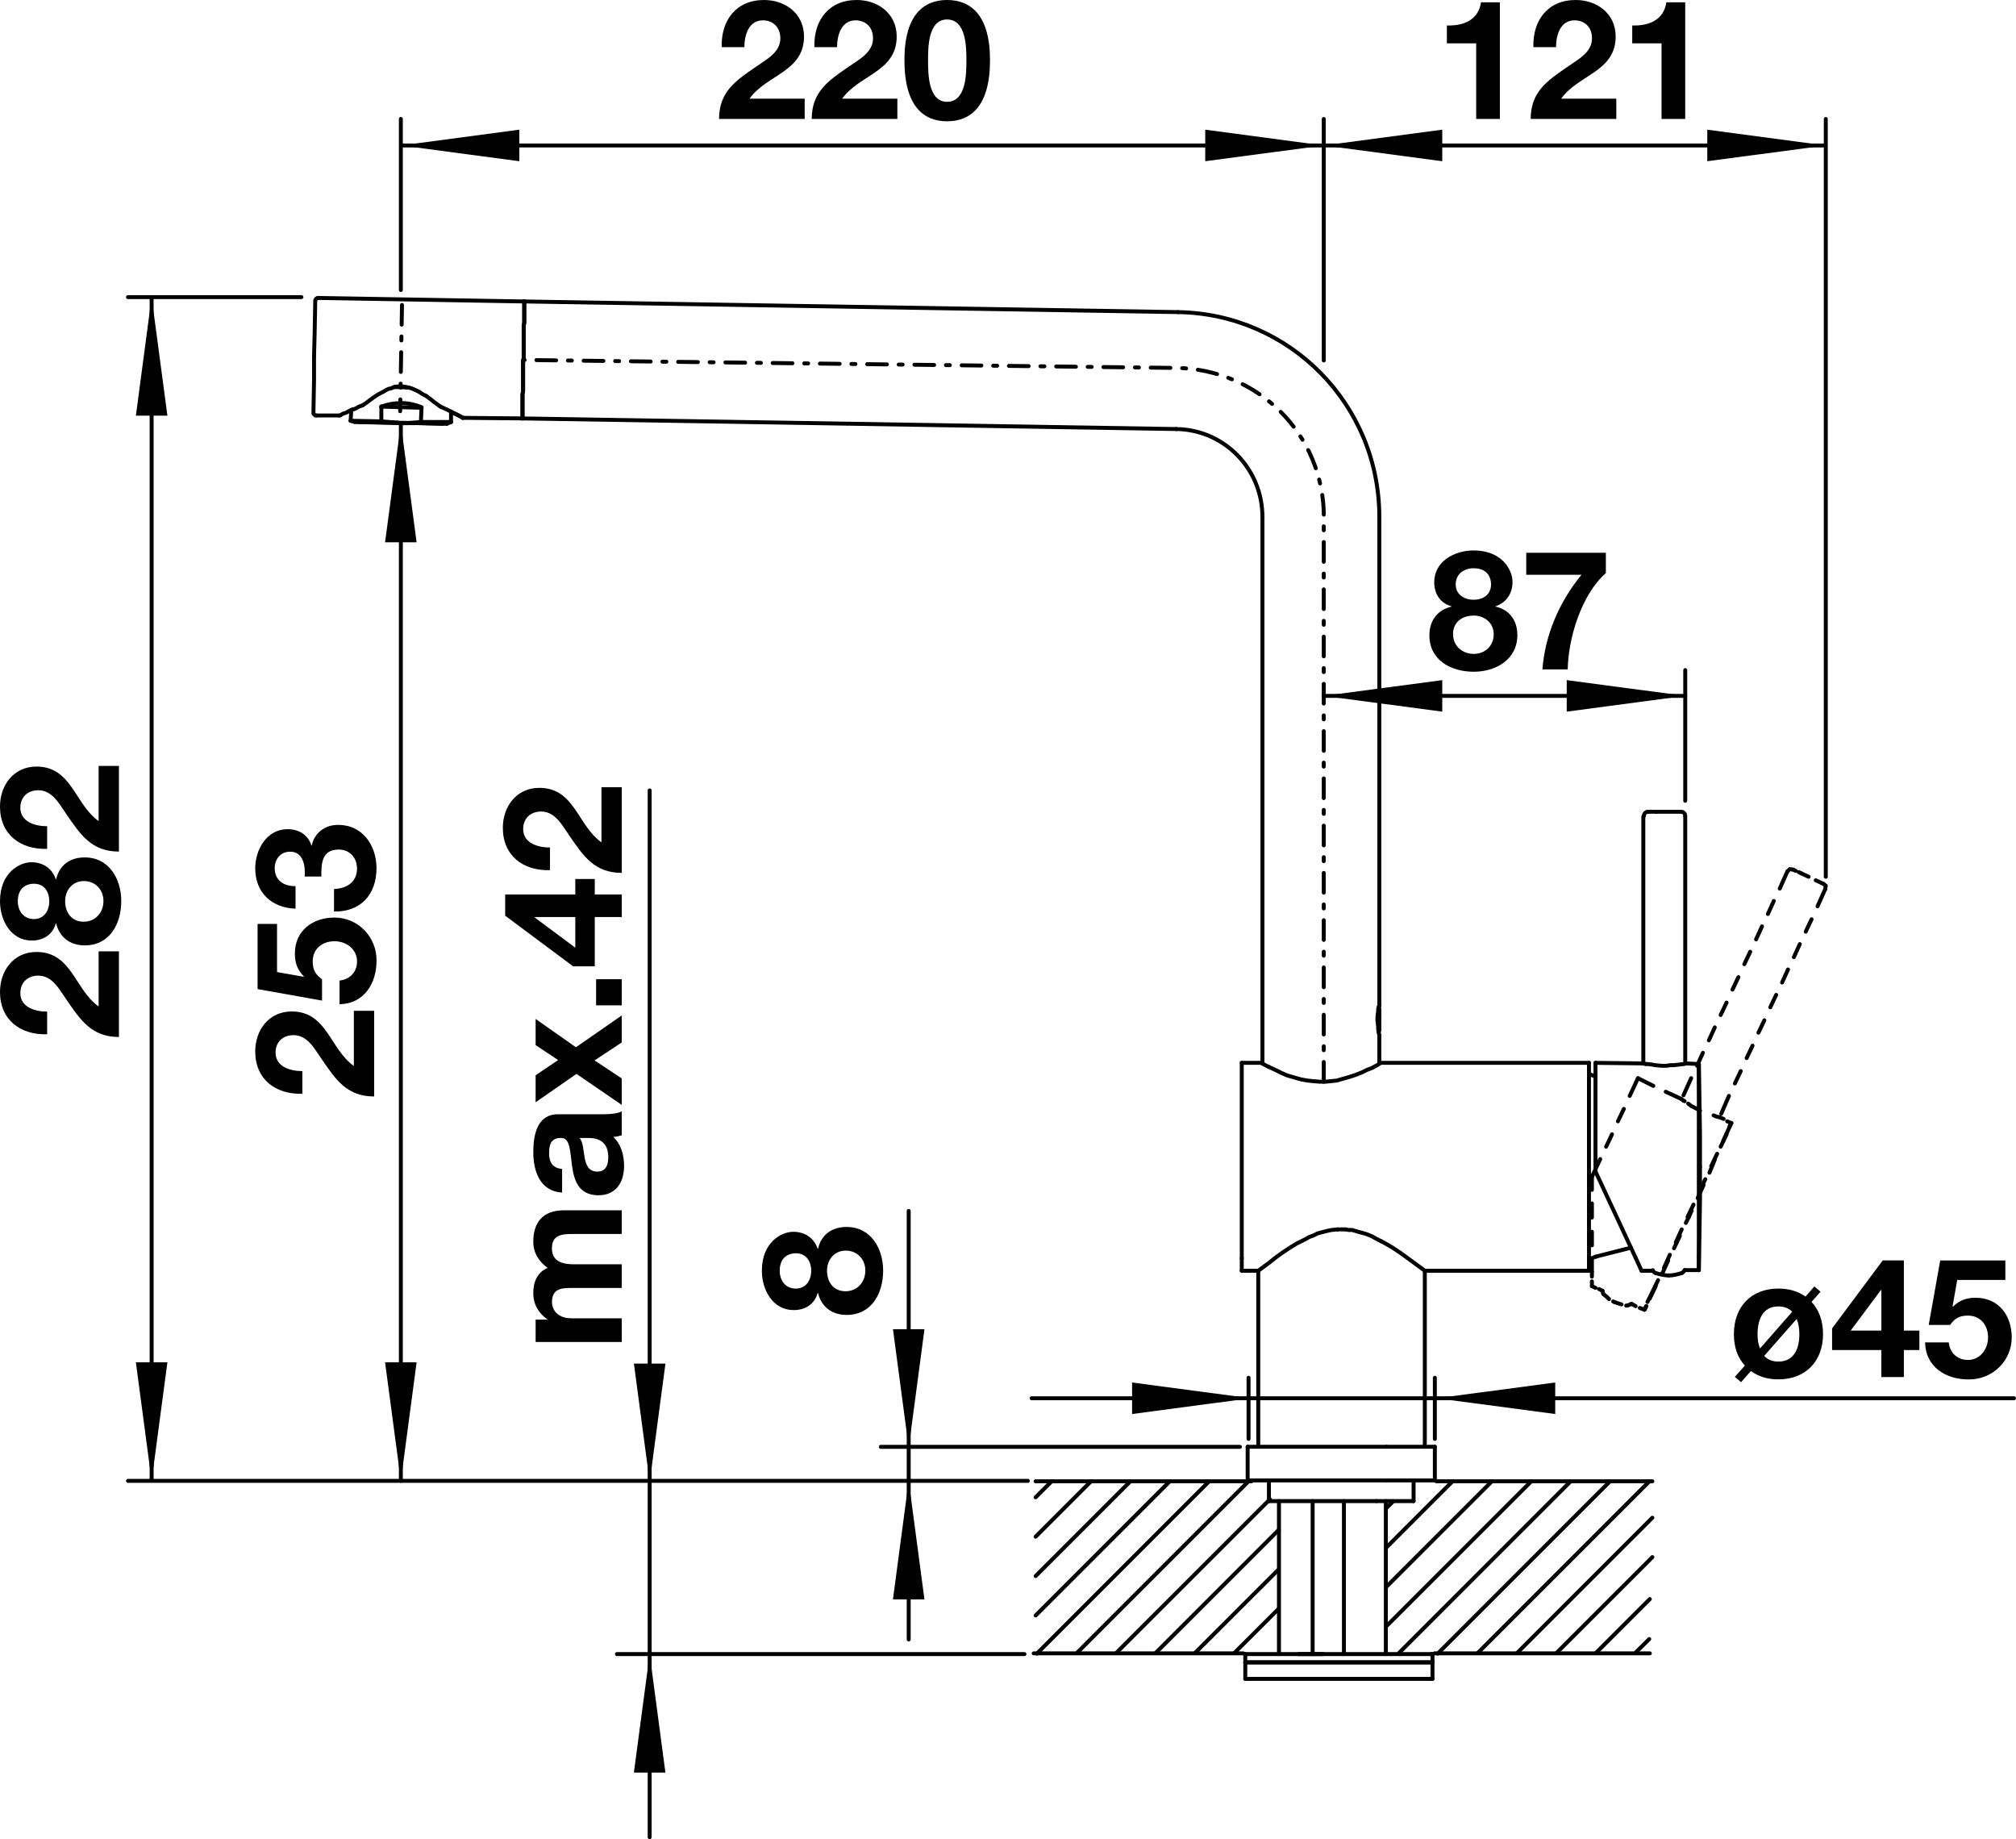 <?xml version="1.0" encoding="utf-8"?>
<!-- Generator: Adobe Illustrator 15.0.0, SVG Export Plug-In . SVG Version: 6.00 Build 0)  -->
<!DOCTYPE svg PUBLIC "-//W3C//DTD SVG 1.1//EN" "http://www.w3.org/Graphics/SVG/1.1/DTD/svg11.dtd">
<svg version="1.1" xmlns="http://www.w3.org/2000/svg" xmlns:xlink="http://www.w3.org/1999/xlink" x="0px" y="0px"
	 width="72.567px" height="66.187px" viewBox="0 0 72.567 66.187" enable-background="new 0 0 72.567 66.187" xml:space="preserve">
<g id="Armatur_NEU_Kopie">
	
		<line fill="none" stroke="#000000" stroke-width="0.142" stroke-linecap="round" stroke-linejoin="round" stroke-miterlimit="2" x1="57.196" y1="45.285" x2="57.196" y2="45.731"/>
	
		<line fill="none" stroke="#000000" stroke-width="0.142" stroke-linecap="round" stroke-linejoin="round" stroke-miterlimit="2" x1="57.196" y1="38.249" x2="57.196" y2="45.285"/>
	
		<line fill="none" stroke="#000000" stroke-width="0.142" stroke-linecap="round" stroke-linejoin="round" stroke-miterlimit="2" x1="44.698" y1="38.249" x2="44.698" y2="45.285"/>
	
		<line fill="none" stroke="#000000" stroke-width="0.142" stroke-linecap="round" stroke-linejoin="round" stroke-miterlimit="2" x1="44.698" y1="45.285" x2="44.698" y2="45.731"/>
	
		<polyline fill="none" stroke="#000000" stroke-width="0.142" stroke-linecap="round" stroke-linejoin="round" stroke-miterlimit="2" points="
		45.399,38.249 45.505,38.312 45.632,38.376 45.675,38.397 	"/>
	
		<polyline fill="none" stroke="#000000" stroke-width="0.142" stroke-linecap="round" stroke-linejoin="round" stroke-miterlimit="2" points="
		49.65,38.27 49.693,38.249 49.608,38.312 49.374,38.44 49.204,38.503 49.034,38.588 48.821,38.673 48.629,38.738 48.417,38.801 
		48.269,38.843 48.12,38.886 47.907,38.908 47.716,38.928 47.503,38.928 47.269,38.908 47.057,38.886 46.823,38.843 46.674,38.801 
		46.526,38.758 46.313,38.695 46.122,38.61 45.952,38.525 45.675,38.397 	"/>
	
		<line fill="none" stroke="#000000" stroke-width="0.142" stroke-linecap="round" stroke-linejoin="round" stroke-miterlimit="2" x1="57.196" y1="45.731" x2="51.287" y2="45.731"/>
	
		<line fill="none" stroke="#000000" stroke-width="0.142" stroke-linecap="round" stroke-linejoin="round" stroke-miterlimit="2" x1="45.292" y1="45.731" x2="44.698" y2="45.731"/>
	
		<line fill="none" stroke="#000000" stroke-width="0.142" stroke-linecap="round" stroke-linejoin="round" stroke-miterlimit="2" x1="57.196" y1="38.249" x2="49.693" y2="38.249"/>
	
		<line fill="none" stroke="#000000" stroke-width="0.142" stroke-linecap="round" stroke-linejoin="round" stroke-miterlimit="2" x1="45.399" y1="38.249" x2="44.698" y2="38.249"/>
	
		<polyline fill="none" stroke="#000000" stroke-width="0.142" stroke-linecap="round" stroke-linejoin="round" stroke-miterlimit="2" points="
		18.808,15.058 18.808,14.187 18.829,14.08 18.829,12.996 18.85,12.89 18.85,11.721 18.871,11.614 18.871,10.849 	"/>
	
		<line fill="none" stroke="#000000" stroke-width="0.142" stroke-linecap="round" stroke-linejoin="round" stroke-miterlimit="2" x1="49.65" y1="36.123" x2="49.65" y2="36.187"/>
	
		<polyline fill="none" stroke="#000000" stroke-width="0.142" stroke-linecap="round" stroke-linejoin="round" stroke-miterlimit="2" points="
		49.65,36.187 49.608,36.314 49.608,36.378 49.586,36.569 49.586,36.76 49.608,36.952 49.608,37.037 49.629,37.165 49.65,37.25 	"/>
	
		<line fill="none" stroke="#000000" stroke-width="0.142" stroke-linecap="round" stroke-linejoin="round" stroke-miterlimit="2" x1="42.402" y1="11.232" x2="18.871" y2="10.849"/>
	
		<line fill="none" stroke="#000000" stroke-width="0.142" stroke-linecap="round" stroke-linejoin="round" stroke-miterlimit="2" x1="42.338" y1="15.44" x2="18.808" y2="15.058"/>
	
		<path fill="none" stroke="#000000" stroke-width="0.142" stroke-linecap="round" stroke-linejoin="round" stroke-miterlimit="2" d="
		M42.338,15.44c1.722,0.021,3.104,1.424,3.104,3.167"/>
	
		<line fill="none" stroke="#000000" stroke-width="0.142" stroke-linecap="round" stroke-linejoin="round" stroke-miterlimit="2" x1="45.442" y1="18.608" x2="45.442" y2="38.27"/>
	
		<path fill="none" stroke="#000000" stroke-width="0.142" stroke-linecap="round" stroke-linejoin="round" stroke-miterlimit="2" d="
		M42.402,11.232c4.039,0.064,7.248,3.337,7.248,7.376v17.515"/>
	
		<line fill="none" stroke="#000000" stroke-width="0.142" stroke-linecap="round" stroke-linejoin="round" stroke-miterlimit="2" x1="49.65" y1="37.25" x2="49.65" y2="38.27"/>
	
		<line fill="none" stroke="#000000" stroke-width="0.142" stroke-linecap="round" stroke-linejoin="round" stroke-miterlimit="2" x1="49.586" y1="36.76" x2="49.586" y2="36.612"/>
	
		<polyline fill="none" stroke="#000000" stroke-width="0.142" stroke-linecap="round" stroke-linejoin="round" stroke-miterlimit="2" points="
		49.65,36.527 49.65,37.08 49.629,37.143 	"/>
	
		<polyline fill="none" stroke="#000000" stroke-width="0.142" stroke-linecap="round" stroke-linejoin="round" stroke-miterlimit="2" points="
		49.629,36.229 49.65,36.314 49.65,36.527 	"/>
	
		<line fill="none" stroke="#000000" stroke-width="0.142" stroke-linecap="round" stroke-linejoin="round" stroke-miterlimit="2" x1="58.706" y1="44.902" x2="57.452" y2="45.22"/>
	
		<path fill="none" stroke="#000000" stroke-width="0.142" stroke-linecap="round" stroke-linejoin="round" stroke-miterlimit="2" d="
		M57.196,45.348c0.085-0.063,0.17-0.106,0.276-0.128"/>
	
		<path fill="none" stroke="#000000" stroke-width="0.142" stroke-linecap="round" stroke-linejoin="round" stroke-miterlimit="2" d="
		M57.43,38.738c-0.085-0.021-0.17-0.064-0.234-0.106"/>
	
		<line fill="none" stroke="#000000" stroke-width="0.142" stroke-linecap="round" stroke-linejoin="round" stroke-miterlimit="2" x1="57.43" y1="38.249" x2="57.43" y2="42.16"/>
	
		<line fill="none" stroke="#000000" stroke-width="0.142" stroke-linecap="round" stroke-linejoin="round" stroke-miterlimit="2" x1="59.088" y1="45.731" x2="58.875" y2="45.263"/>
	
		<line fill="none" stroke="#000000" stroke-width="0.142" stroke-linecap="round" stroke-linejoin="round" stroke-miterlimit="2" x1="58.875" y1="45.263" x2="57.43" y2="42.16"/>
	
		<line fill="none" stroke="#000000" stroke-width="0.142" stroke-linecap="round" stroke-linejoin="round" stroke-miterlimit="2" x1="61.15" y1="38.291" x2="61.15" y2="45.242"/>
	
		<line fill="none" stroke="#000000" stroke-width="0.142" stroke-linecap="round" stroke-linejoin="round" stroke-miterlimit="2" x1="61.15" y1="45.242" x2="61.15" y2="45.709"/>
	
		<polyline fill="none" stroke="#000000" stroke-width="0.142" stroke-linecap="round" stroke-linejoin="round" stroke-miterlimit="2" points="
		60.661,38.27 60.682,38.27 60.619,38.291 60.427,38.312 60.257,38.333 60.129,38.333 59.981,38.355 59.811,38.355 59.577,38.333 
		59.47,38.312 59.3,38.291 59.237,38.291 	"/>
	
		<line fill="none" stroke="#000000" stroke-width="0.142" stroke-linecap="round" stroke-linejoin="round" stroke-miterlimit="2" x1="59.152" y1="38.27" x2="59.237" y2="38.291"/>
	
		<polyline fill="none" stroke="#000000" stroke-width="0.142" stroke-linecap="round" stroke-linejoin="round" stroke-miterlimit="2" points="
		61.192,41.99 61.192,40.799 61.171,39.502 61.15,38.291 	"/>
	
		<polyline fill="none" stroke="#000000" stroke-width="0.142" stroke-linecap="round" stroke-linejoin="round" stroke-miterlimit="2" points="
		61.192,41.99 61.192,43.202 61.171,44.498 61.15,45.709 	"/>
	
		<line fill="none" stroke="#000000" stroke-width="0.142" stroke-linecap="round" stroke-linejoin="round" stroke-miterlimit="2" x1="61.15" y1="45.709" x2="60.64" y2="45.709"/>
	
		<line fill="none" stroke="#000000" stroke-width="0.142" stroke-linecap="round" stroke-linejoin="round" stroke-miterlimit="2" x1="59.492" y1="45.731" x2="59.088" y2="45.731"/>
	
		<line fill="none" stroke="#000000" stroke-width="0.142" stroke-linecap="round" stroke-linejoin="round" stroke-miterlimit="2" x1="61.15" y1="38.291" x2="60.682" y2="38.27"/>
	
		<line fill="none" stroke="#000000" stroke-width="0.142" stroke-linecap="round" stroke-linejoin="round" stroke-miterlimit="2" x1="59.152" y1="38.27" x2="57.43" y2="38.249"/>
	
		<line fill="none" stroke="#000000" stroke-width="0.142" stroke-linecap="round" stroke-linejoin="round" stroke-miterlimit="2" x1="59.62" y1="29.214" x2="60.512" y2="29.214"/>
	
		<line fill="none" stroke="#000000" stroke-width="0.142" stroke-linecap="round" stroke-linejoin="round" stroke-miterlimit="2" x1="59.3" y1="29.214" x2="59.62" y2="29.214"/>
	
		<line fill="none" stroke="#000000" stroke-width="0.142" stroke-linecap="round" stroke-linejoin="round" stroke-miterlimit="2" x1="60.661" y1="29.384" x2="60.661" y2="38.27"/>
	
		<line fill="none" stroke="#000000" stroke-width="0.142" stroke-linecap="round" stroke-linejoin="round" stroke-miterlimit="2" x1="59.152" y1="29.384" x2="59.152" y2="38.27"/>
	
		<path fill="none" stroke="#000000" stroke-width="0.142" stroke-linecap="round" stroke-linejoin="round" stroke-miterlimit="2" d="
		M60.512,29.214c0.085,0,0.148,0.064,0.148,0.149"/>
	
		<path fill="none" stroke="#000000" stroke-width="0.142" stroke-linecap="round" stroke-linejoin="round" stroke-miterlimit="2" d="
		M59.173,29.364L59.173,29.364c0-0.085,0.063-0.149,0.148-0.149"/>
	
		<path fill="none" stroke="#000000" stroke-width="0.142" stroke-linecap="round" stroke-linejoin="round" stroke-miterlimit="2" d="
		M60.534,45.816c-0.149,0.042-0.298,0.085-0.468,0.085"/>
	
		<path fill="none" stroke="#000000" stroke-width="0.142" stroke-linecap="round" stroke-linejoin="round" stroke-miterlimit="2" d="
		M60.066,45.901L60.066,45.901c-0.149,0-0.319-0.043-0.468-0.085"/>
	
		<path fill="none" stroke="#000000" stroke-width="0.142" stroke-linecap="round" stroke-linejoin="round" stroke-miterlimit="2" d="
		M60.64,45.709c-0.021,0.043-0.064,0.085-0.106,0.106"/>
	
		<path fill="none" stroke="#000000" stroke-width="0.142" stroke-linecap="round" stroke-linejoin="round" stroke-miterlimit="2" d="
		M59.598,45.816c-0.043-0.021-0.085-0.043-0.106-0.106"/>
	
		<line fill="none" stroke="#000000" stroke-width="0.142" stroke-linecap="round" stroke-linejoin="round" stroke-miterlimit="2" x1="49.544" y1="54.021" x2="45.675" y2="54.021"/>
	
		<line fill="none" stroke="#000000" stroke-width="0.142" stroke-linecap="round" stroke-linejoin="round" stroke-miterlimit="2" x1="50.883" y1="54.021" x2="49.544" y2="54.021"/>
	
		<line fill="none" stroke="#000000" stroke-width="0.142" stroke-linecap="round" stroke-linejoin="round" stroke-miterlimit="2" x1="49.905" y1="53.277" x2="44.91" y2="53.277"/>
	
		<line fill="none" stroke="#000000" stroke-width="0.142" stroke-linecap="round" stroke-linejoin="round" stroke-miterlimit="2" x1="51.648" y1="53.277" x2="49.905" y2="53.277"/>
	
		<line fill="none" stroke="#000000" stroke-width="0.142" stroke-linecap="round" stroke-linejoin="round" stroke-miterlimit="2" x1="51.648" y1="52.065" x2="49.905" y2="52.065"/>
	
		<line fill="none" stroke="#000000" stroke-width="0.142" stroke-linecap="round" stroke-linejoin="round" stroke-miterlimit="2" x1="49.905" y1="52.065" x2="44.91" y2="52.065"/>
	
		<polyline fill="none" stroke="#000000" stroke-width="0.142" stroke-linecap="round" stroke-linejoin="round" stroke-miterlimit="2" points="
		48.141,44.243 47.928,44.264 47.737,44.306 47.567,44.349 47.418,44.391 47.291,44.456 47.121,44.519 46.972,44.604 46.674,44.752 
		46.398,44.923 46.143,45.093 45.909,45.263 45.697,45.433 45.292,45.731 	"/>
	
		<polyline fill="none" stroke="#000000" stroke-width="0.142" stroke-linecap="round" stroke-linejoin="round" stroke-miterlimit="2" points="
		48.439,44.243 48.544,44.264 48.672,44.264 48.885,44.328 49.119,44.391 49.247,44.434 49.395,44.498 49.544,44.583 49.714,44.667 
			"/>
	
		<line fill="none" stroke="#000000" stroke-width="0.142" stroke-linecap="round" stroke-linejoin="round" stroke-miterlimit="2" x1="48.439" y1="44.243" x2="48.141" y2="44.243"/>
	
		<polyline fill="none" stroke="#000000" stroke-width="0.142" stroke-linecap="round" stroke-linejoin="round" stroke-miterlimit="2" points="
		49.714,44.667 49.948,44.795 50.161,44.923 50.416,45.093 50.649,45.263 50.883,45.433 51.287,45.731 	"/>
	
		<line fill="none" stroke="#000000" stroke-width="0.142" stroke-linecap="round" stroke-linejoin="round" stroke-miterlimit="2" x1="50.883" y1="54.021" x2="50.883" y2="53.277"/>
	
		<line fill="none" stroke="#000000" stroke-width="0.142" stroke-linecap="round" stroke-linejoin="round" stroke-miterlimit="2" x1="45.675" y1="54.021" x2="45.675" y2="53.277"/>
	
		<line fill="none" stroke="#000000" stroke-width="0.142" stroke-linecap="round" stroke-linejoin="round" stroke-miterlimit="2" x1="51.648" y1="53.277" x2="51.648" y2="52.065"/>
	
		<line fill="none" stroke="#000000" stroke-width="0.142" stroke-linecap="round" stroke-linejoin="round" stroke-miterlimit="2" x1="44.91" y1="53.277" x2="44.91" y2="52.065"/>
	
		<line fill="none" stroke="#000000" stroke-width="0.142" stroke-linecap="round" stroke-linejoin="round" stroke-miterlimit="2" x1="45.292" y1="52.065" x2="45.292" y2="45.731"/>
	
		<line fill="none" stroke="#000000" stroke-width="0.142" stroke-linecap="round" stroke-linejoin="round" stroke-miterlimit="2" x1="51.287" y1="52.065" x2="51.287" y2="45.731"/>
	
		<line fill="none" stroke="#000000" stroke-width="0.142" stroke-linecap="round" stroke-linejoin="round" stroke-miterlimit="2" x1="51.521" y1="59.824" x2="51.563" y2="59.824"/>
	
		<line fill="none" stroke="#000000" stroke-width="0.142" stroke-linecap="round" stroke-linejoin="round" stroke-miterlimit="2" x1="44.825" y1="59.824" x2="51.521" y2="59.824"/>
	
		<line fill="none" stroke="#000000" stroke-width="0.142" stroke-linecap="round" stroke-linejoin="round" stroke-miterlimit="2" x1="47.121" y1="59.526" x2="47.631" y2="59.526"/>
	
		<line fill="none" stroke="#000000" stroke-width="0.142" stroke-linecap="round" stroke-linejoin="round" stroke-miterlimit="2" x1="46.738" y1="59.526" x2="47.121" y2="59.526"/>
	
		<line fill="none" stroke="#000000" stroke-width="0.142" stroke-linecap="round" stroke-linejoin="round" stroke-miterlimit="2" x1="44.825" y1="59.526" x2="51.521" y2="59.526"/>
	
		<line fill="none" stroke="#000000" stroke-width="0.142" stroke-linecap="round" stroke-linejoin="round" stroke-miterlimit="2" x1="51.521" y1="59.526" x2="51.563" y2="59.526"/>
	
		<line fill="none" stroke="#000000" stroke-width="0.142" stroke-linecap="round" stroke-linejoin="round" stroke-miterlimit="2" x1="44.825" y1="59.526" x2="44.825" y2="59.824"/>
	
		<line fill="none" stroke="#000000" stroke-width="0.142" stroke-linecap="round" stroke-linejoin="round" stroke-miterlimit="2" x1="51.563" y1="59.824" x2="51.563" y2="59.526"/>
	
		<line fill="none" stroke="#000000" stroke-width="0.142" stroke-linecap="round" stroke-linejoin="round" stroke-miterlimit="2" x1="51.521" y1="60.418" x2="51.563" y2="60.418"/>
	
		<line fill="none" stroke="#000000" stroke-width="0.142" stroke-linecap="round" stroke-linejoin="round" stroke-miterlimit="2" x1="44.825" y1="60.418" x2="51.521" y2="60.418"/>
	
		<line fill="none" stroke="#000000" stroke-width="0.142" stroke-linecap="round" stroke-linejoin="round" stroke-miterlimit="2" x1="44.825" y1="59.824" x2="51.521" y2="59.824"/>
	
		<line fill="none" stroke="#000000" stroke-width="0.142" stroke-linecap="round" stroke-linejoin="round" stroke-miterlimit="2" x1="51.521" y1="59.824" x2="51.563" y2="59.824"/>
	
		<line fill="none" stroke="#000000" stroke-width="0.142" stroke-linecap="round" stroke-linejoin="round" stroke-miterlimit="2" x1="44.825" y1="59.824" x2="44.825" y2="60.418"/>
	
		<line fill="none" stroke="#000000" stroke-width="0.142" stroke-linecap="round" stroke-linejoin="round" stroke-miterlimit="2" x1="51.563" y1="60.418" x2="51.563" y2="59.824"/>
	
		<line fill="none" stroke="#000000" stroke-width="0.142" stroke-linecap="round" stroke-linejoin="round" stroke-miterlimit="2" x1="46.037" y1="54.021" x2="46.037" y2="59.526"/>
	
		<line fill="none" stroke="#000000" stroke-width="0.142" stroke-linecap="round" stroke-linejoin="round" stroke-miterlimit="2" x1="47.249" y1="54.021" x2="47.249" y2="59.526"/>
	
		<polyline fill="none" stroke="#000000" stroke-width="0.142" stroke-linecap="round" stroke-linejoin="round" stroke-miterlimit="2" points="
		18.808,15.058 18.808,14.187 18.829,14.08 18.829,12.996 18.85,12.89 18.85,11.721 18.871,11.614 18.871,10.849 	"/>
	
		<polyline fill="none" stroke="#000000" stroke-width="0.142" stroke-linecap="round" stroke-linejoin="round" stroke-miterlimit="2" points="
		15.343,14.25 15.513,14.378 15.619,14.463 15.853,14.633 	"/>
	
		<polyline fill="none" stroke="#000000" stroke-width="0.142" stroke-linecap="round" stroke-linejoin="round" stroke-miterlimit="2" points="
		15.343,14.25 15.215,14.187 15.088,14.102 14.96,14.038 14.811,13.974 14.726,13.953 14.641,13.931 14.514,13.91 14.28,13.91 
		14.173,13.931 14.088,13.974 13.982,13.995 13.897,14.038 13.791,14.102 13.664,14.165 13.557,14.229 13.43,14.314 13.175,14.505 
		13.047,14.59 	"/>
	
		<polyline fill="none" stroke="#000000" stroke-width="0.142" stroke-linecap="round" stroke-linejoin="round" stroke-miterlimit="2" points="
		13.047,14.59 12.919,14.633 12.813,14.697 12.707,14.739 12.686,14.739 	"/>
	
		<polyline fill="none" stroke="#000000" stroke-width="0.142" stroke-linecap="round" stroke-linejoin="round" stroke-miterlimit="2" points="
		12.686,14.739 12.58,14.782 12.473,14.845 12.346,14.888 12.239,14.952 12.218,14.952 	"/>
	
		<polyline fill="none" stroke="#000000" stroke-width="0.142" stroke-linecap="round" stroke-linejoin="round" stroke-miterlimit="2" points="
		16.661,15.037 16.554,14.973 16.427,14.909 16.32,14.867 16.235,14.824 	"/>
	
		<polyline fill="none" stroke="#000000" stroke-width="0.142" stroke-linecap="round" stroke-linejoin="round" stroke-miterlimit="2" points="
		16.661,15.037 16.299,14.845 16.086,14.739 15.853,14.633 	"/>
	
		<line fill="none" stroke="#000000" stroke-width="0.142" stroke-linecap="round" stroke-linejoin="round" stroke-miterlimit="2" x1="18.871" y1="10.849" x2="11.453" y2="10.722"/>
	
		<polyline fill="none" stroke="#000000" stroke-width="0.142" stroke-linecap="round" stroke-linejoin="round" stroke-miterlimit="2" points="
		11.389,14.952 11.347,14.952 11.325,14.931 11.304,14.909 11.283,14.888 11.283,14.803 11.304,13.655 11.304,12.826 	"/>
	
		<polyline fill="none" stroke="#000000" stroke-width="0.142" stroke-linecap="round" stroke-linejoin="round" stroke-miterlimit="2" points="
		11.453,10.722 11.432,10.722 11.389,10.743 11.368,10.764 11.368,10.786 11.347,10.807 11.347,10.871 11.325,12.019 11.304,12.826 
			"/>
	
		<line fill="none" stroke="#000000" stroke-width="0.142" stroke-linecap="round" stroke-linejoin="round" stroke-miterlimit="2" x1="18.808" y1="15.058" x2="16.661" y2="15.037"/>
	
		<line fill="none" stroke="#000000" stroke-width="0.142" stroke-linecap="round" stroke-linejoin="round" stroke-miterlimit="2" x1="12.218" y1="14.952" x2="11.389" y2="14.952"/>
	
		<line fill="none" stroke="#000000" stroke-width="0.142" stroke-linecap="round" stroke-linejoin="round" stroke-miterlimit="2" x1="15.938" y1="15.25" x2="15.151" y2="15.228"/>
	
		<line fill="none" stroke="#000000" stroke-width="0.142" stroke-linecap="round" stroke-linejoin="round" stroke-miterlimit="2" x1="15.151" y1="15.228" x2="12.919" y2="15.186"/>
	
		<line fill="none" stroke="#000000" stroke-width="0.142" stroke-linecap="round" stroke-linejoin="round" stroke-miterlimit="2" x1="14.726" y1="13.953" x2="14.45" y2="13.931"/>
	
		<path fill="none" stroke="#000000" stroke-width="0.142" stroke-linecap="round" stroke-linejoin="round" stroke-miterlimit="2" d="
		M14.45,14.505c0.255,0,0.51,0.063,0.723,0.149"/>
	
		<line fill="none" stroke="#000000" stroke-width="0.142" stroke-linecap="round" stroke-linejoin="round" stroke-miterlimit="2" x1="15.151" y1="15.186" x2="15.173" y2="14.675"/>
	
		<line fill="none" stroke="#000000" stroke-width="0.142" stroke-linecap="round" stroke-linejoin="round" stroke-miterlimit="2" x1="16.235" y1="15.186" x2="15.151" y2="15.186"/>
	
		<line fill="none" stroke="#000000" stroke-width="0.142" stroke-linecap="round" stroke-linejoin="round" stroke-miterlimit="2" x1="13.727" y1="15.164" x2="12.622" y2="15.143"/>
	
		<line fill="none" stroke="#000000" stroke-width="0.142" stroke-linecap="round" stroke-linejoin="round" stroke-miterlimit="2" x1="13.727" y1="15.164" x2="13.727" y2="14.633"/>
	
		<path fill="none" stroke="#000000" stroke-width="0.142" stroke-linecap="round" stroke-linejoin="round" stroke-miterlimit="2" d="
		M13.727,14.633c0.234-0.085,0.468-0.127,0.702-0.127c0.021,0,0.042,0,0.021,0"/>
	
		<line fill="none" stroke="#000000" stroke-width="0.142" stroke-linecap="round" stroke-linejoin="round" stroke-miterlimit="2" x1="14.45" y1="13.931" x2="14.195" y2="13.931"/>
	
		<line fill="none" stroke="#000000" stroke-width="0.142" stroke-linecap="round" stroke-linejoin="round" stroke-miterlimit="2" x1="16.086" y1="15.25" x2="15.109" y2="15.228"/>
	
		<polyline fill="none" stroke="#000000" stroke-width="0.142" stroke-linecap="round" stroke-linejoin="round" stroke-miterlimit="2" points="
		13.727,15.164 14.003,15.186 14.259,15.207 14.45,15.228 	"/>
	
		<line fill="none" stroke="#000000" stroke-width="0.142" stroke-linecap="round" stroke-linejoin="round" stroke-miterlimit="2" x1="14.45" y1="15.228" x2="12.771" y2="15.186"/>
	
		<line fill="none" stroke="#000000" stroke-width="0.142" stroke-linecap="round" stroke-linejoin="round" stroke-miterlimit="2" x1="15.173" y1="14.675" x2="13.727" y2="14.633"/>
	
		<polyline fill="none" stroke="#000000" stroke-width="0.142" stroke-linecap="round" stroke-linejoin="round" stroke-miterlimit="2" points="
		15.151,15.186 14.896,15.207 14.641,15.228 14.45,15.228 	"/>
	
		<line fill="none" stroke="#000000" stroke-width="0.142" stroke-linecap="round" stroke-linejoin="round" stroke-miterlimit="2" x1="15.109" y1="15.228" x2="14.45" y2="15.228"/>
	
		<line fill="none" stroke="#000000" stroke-width="0.142" stroke-linecap="round" stroke-linejoin="round" stroke-miterlimit="2" x1="16.235" y1="15.186" x2="16.235" y2="14.824"/>
	
		<line fill="none" stroke="#000000" stroke-width="0.142" stroke-linecap="round" stroke-linejoin="round" stroke-miterlimit="2" x1="12.622" y1="15.143" x2="12.643" y2="14.76"/>
	
		<line fill="none" stroke="#000000" stroke-width="0.142" stroke-linecap="round" stroke-linejoin="round" stroke-miterlimit="2" x1="16.086" y1="15.25" x2="16.235" y2="15.186"/>
	
		<line fill="none" stroke="#000000" stroke-width="0.142" stroke-linecap="round" stroke-linejoin="round" stroke-miterlimit="2" x1="12.771" y1="15.186" x2="12.622" y2="15.143"/>
	
		<line fill="none" stroke="#000000" stroke-width="0.142" stroke-linecap="round" stroke-linejoin="round" stroke-miterlimit="2" x1="49.884" y1="54.021" x2="49.884" y2="59.526"/>
	
		<line fill="none" stroke="#000000" stroke-width="0.142" stroke-linecap="round" stroke-linejoin="round" stroke-miterlimit="2" x1="48.375" y1="54.021" x2="48.375" y2="59.526"/>
	
		<path fill="none" stroke="#000000" stroke-width="0.142" stroke-linecap="round" stroke-linejoin="round" stroke-miterlimit="2" d="
		M58.025,40.821l-0.212,0.446 M58.451,39.907l-0.213,0.446 M57.6,41.713l-0.298,0.638 M58.96,38.801l-0.298,0.638"/>
	
		<path fill="none" stroke="#000000" stroke-width="0.142" stroke-linecap="round" stroke-linejoin="round" stroke-miterlimit="2" d="
		M57.302,45.943v-0.17 M57.302,46.284v-0.171"/>
	
		<path fill="none" stroke="#000000" stroke-width="0.142" stroke-linecap="round" stroke-linejoin="round" stroke-miterlimit="2" d="
		M57.302,43.818v-0.511 M57.302,44.817v-0.489 M57.302,42.819v-0.468 M57.302,45.773v-0.446"/>
	
		<path fill="none" stroke="#000000" stroke-width="0.142" stroke-linecap="round" stroke-linejoin="round" stroke-miterlimit="2" d="
		M60.108,45.157l-0.212,0.468 M60.534,44.243l-0.213,0.468 M60.958,43.35l-0.213,0.446 M61.383,42.436l-0.212,0.446 M61.809,41.522
		l-0.213,0.446 M59.683,46.071l-0.318,0.659 M62.319,40.417l-0.298,0.659"/>
	
		<path fill="none" stroke="#000000" stroke-width="0.142" stroke-linecap="round" stroke-linejoin="round" stroke-miterlimit="2" d="
		M59.258,47.006l-0.064,0.127 M59.365,46.73L59.3,46.857"/>
	
		<path fill="none" stroke="#000000" stroke-width="0.142" stroke-linecap="round" stroke-linejoin="round" stroke-miterlimit="2" d="
		M60.64,39.63l-0.043-0.021 M60.874,39.8l-0.106-0.085 M61.086,39.907L60.874,39.8 M61.192,39.97l-0.105-0.063 M61.788,40.183
		l-0.106-0.043 M61.873,40.204l-0.085-0.021 M61.894,40.204h-0.021 M61.894,40.204L61.894,40.204 M61.894,40.204L61.894,40.204
		 M61.894,40.204L61.894,40.204 M61.894,40.204L61.894,40.204 M61.894,40.204L61.894,40.204 M61.894,40.204L61.894,40.204
		 M61.894,40.204L61.894,40.204 M61.894,40.204L61.894,40.204 M61.894,40.204L61.894,40.204 M61.894,40.204L61.894,40.204
		 M61.894,40.204L61.894,40.204 M61.894,40.204L61.894,40.204"/>
	
		<path fill="none" stroke="#000000" stroke-width="0.142" stroke-linecap="round" stroke-linejoin="round" stroke-miterlimit="2" d="
		M62.255,40.544l0.063-0.128 M61.936,41.267l0.213-0.446 M61.533,42.203l0.191-0.468 M61.107,43.116l0.213-0.467 M60.789,43.796
		l0.106-0.233"/>
	
		<path fill="none" stroke="#000000" stroke-width="0.142" stroke-linecap="round" stroke-linejoin="round" stroke-miterlimit="2" d="
		M59.258,47.006l-0.064,0.127 M59.598,46.284l-0.213,0.446 M60.044,45.37l-0.213,0.468 M60.469,44.477l-0.212,0.446 M60.789,43.796
		l-0.106,0.213"/>
	
		<path fill="none" stroke="#000000" stroke-width="0.142" stroke-linecap="round" stroke-linejoin="round" stroke-miterlimit="2" d="
		M58.875,47.006l-0.148-0.085 M59.194,47.133l-0.17-0.063"/>
	
		<path fill="none" stroke="#000000" stroke-width="0.142" stroke-linecap="round" stroke-linejoin="round" stroke-miterlimit="2" d="
		M57.43,46.347l-0.128-0.063 M57.685,46.454l-0.128-0.064"/>
	
		<path fill="none" stroke="#000000" stroke-width="0.142" stroke-linecap="round" stroke-linejoin="round" stroke-miterlimit="2" d="
		M62.042,40.268l-0.148-0.064 M62.319,40.417l-0.148-0.063"/>
	
		<path fill="none" stroke="#000000" stroke-width="0.142" stroke-linecap="round" stroke-linejoin="round" stroke-miterlimit="2" d="
		M59.513,39.078l-0.553-0.276 M60.512,39.545l-0.553-0.255"/>
	
		<path fill="none" stroke="#000000" stroke-width="0.142" stroke-linecap="round" stroke-linejoin="round" stroke-miterlimit="2" d="
		M58.536,46.985h0.042 M58.366,46.942L58.366,46.942 M58.238,46.9l0.128,0.042 M58.11,46.857l0.128,0.043"/>
	
		<path fill="none" stroke="#000000" stroke-width="0.142" stroke-linecap="round" stroke-linejoin="round" stroke-miterlimit="2" d="
		M58.068,46.836l0.042,0.021 M57.918,46.75L57.918,46.75 M57.833,46.666l0.085,0.085 M57.728,46.581l0.105,0.085"/>
	
		<path fill="none" stroke="#000000" stroke-width="0.142" stroke-linecap="round" stroke-linejoin="round" stroke-miterlimit="2" d="
		M58.684,46.942l0.043-0.021 M58.578,46.985l0.106-0.043"/>
	
		<path fill="none" stroke="#000000" stroke-width="0.142" stroke-linecap="round" stroke-linejoin="round" stroke-miterlimit="2" d="
		M57.707,46.56l0.021,0.021 M57.685,46.454l0.021,0.106"/>
	
		<path fill="none" stroke="#000000" stroke-width="0.142" stroke-linecap="round" stroke-linejoin="round" stroke-miterlimit="2" d="
		M65.359,31.68l0.276,0.128 M64.828,31.425l0.275,0.128"/>
	
		<path fill="none" stroke="#000000" stroke-width="0.142" stroke-linecap="round" stroke-linejoin="round" stroke-miterlimit="2" d="
		M64.742,31.382l0.086,0.043 M64.55,31.297l0.086,0.043"/>
	
		<path fill="none" stroke="#000000" stroke-width="0.142" stroke-linecap="round" stroke-linejoin="round" stroke-miterlimit="2" d="
		M62.659,38.546l-0.212,0.446 M63.084,37.632l-0.213,0.446 M63.509,36.718l-0.213,0.446 M63.934,35.804l-0.212,0.446 M64.36,34.89
		l-0.213,0.468 M64.785,33.976l-0.213,0.468 M65.209,33.083l-0.212,0.446 M62.234,39.439l-0.276,0.638 M65.699,32l-0.276,0.616"/>
	
		<path fill="none" stroke="#000000" stroke-width="0.142" stroke-linecap="round" stroke-linejoin="round" stroke-miterlimit="2" d="
		M61.298,37.887l-0.212,0.468 M61.724,36.973l-0.213,0.468 M62.149,36.081l-0.213,0.446 M62.574,35.167l-0.212,0.446 M63,34.252
		l-0.213,0.446 M63.424,33.338l-0.213,0.468 M63.849,32.424l-0.212,0.468 M60.874,38.801l-0.276,0.616 M64.338,31.362l-0.276,0.616"
		/>
	
		<path fill="none" stroke="#000000" stroke-width="0.142" stroke-linecap="round" stroke-linejoin="round" stroke-miterlimit="2" d="
		M65.72,31.872l-0.085-0.063 M65.699,32l0.021-0.128"/>
	
		<path fill="none" stroke="#000000" stroke-width="0.142" stroke-linecap="round" stroke-linejoin="round" stroke-miterlimit="2" d="
		M64.423,31.277l-0.085,0.085 M64.55,31.297l-0.127-0.021"/>
	
		<line fill="none" stroke="#000000" stroke-width="0.142" stroke-linecap="round" stroke-linejoin="round" stroke-miterlimit="2" x1="60.512" y1="39.545" x2="60.597" y2="39.609"/>
</g>
<g id="Extras">
	
		<line fill="none" stroke="#000000" stroke-width="0.142" stroke-linecap="round" stroke-linejoin="round" x1="37.278" y1="55.302" x2="39.272" y2="53.308"/>
	
		<line fill="none" stroke="#000000" stroke-width="0.142" stroke-linecap="round" stroke-linejoin="round" x1="37.278" y1="53.884" x2="37.855" y2="53.308"/>
	
		<line fill="none" stroke="#000000" stroke-width="0.142" stroke-linecap="round" stroke-linejoin="round" x1="37.278" y1="56.719" x2="40.69" y2="53.308"/>
	
		<line fill="none" stroke="#000000" stroke-width="0.142" stroke-linecap="round" stroke-linejoin="round" x1="37.278" y1="58.137" x2="42.108" y2="53.308"/>
	
		<line fill="none" stroke="#000000" stroke-width="0.142" stroke-linecap="round" stroke-linejoin="round" x1="37.322" y1="59.51" x2="43.524" y2="53.308"/>
	
		<line fill="none" stroke="#000000" stroke-width="0.142" stroke-linecap="round" stroke-linejoin="round" x1="40.184" y1="59.482" x2="45.712" y2="53.955"/>
	
		<line fill="none" stroke="#000000" stroke-width="0.142" stroke-linecap="round" stroke-linejoin="round" x1="38.768" y1="59.482" x2="44.942" y2="53.308"/>
	
		<line fill="none" stroke="#000000" stroke-width="0.142" stroke-linecap="round" stroke-linejoin="round" x1="41.602" y1="59.482" x2="46.033" y2="55.052"/>
	
		<line fill="none" stroke="#000000" stroke-width="0.142" stroke-linecap="round" stroke-linejoin="round" x1="43.02" y1="59.482" x2="45.995" y2="56.509"/>
	
		<line fill="none" stroke="#000000" stroke-width="0.142" stroke-linecap="round" stroke-linejoin="round" x1="44.437" y1="59.482" x2="46.022" y2="57.899"/>
	
		<line fill="none" stroke="#000000" stroke-width="0.142" stroke-linecap="round" stroke-linejoin="round" x1="37.278" y1="53.308" x2="45.048" y2="53.308"/>
	
		<line fill="none" stroke="#000000" stroke-width="0.142" stroke-linecap="round" stroke-linejoin="round" x1="37.208" y1="59.5" x2="44.748" y2="59.5"/>
	
		<line fill="none" stroke="#000000" stroke-width="0.142" stroke-linecap="round" stroke-linejoin="round" x1="49.93" y1="57.079" x2="53.702" y2="53.308"/>
	
		<line fill="none" stroke="#000000" stroke-width="0.142" stroke-linecap="round" stroke-linejoin="round" x1="49.892" y1="55.7" x2="52.285" y2="53.308"/>
	
		<line fill="none" stroke="#000000" stroke-width="0.142" stroke-linecap="round" stroke-linejoin="round" x1="49.892" y1="54.283" x2="50.153" y2="54.024"/>
	
		<line fill="none" stroke="#000000" stroke-width="0.142" stroke-linecap="round" stroke-linejoin="round" x1="49.931" y1="58.496" x2="55.12" y2="53.308"/>
	
		<line fill="none" stroke="#000000" stroke-width="0.142" stroke-linecap="round" stroke-linejoin="round" x1="50.362" y1="59.482" x2="56.538" y2="53.308"/>
	
		<line fill="none" stroke="#000000" stroke-width="0.142" stroke-linecap="round" stroke-linejoin="round" x1="51.751" y1="59.51" x2="57.954" y2="53.308"/>
	
		<line fill="none" stroke="#000000" stroke-width="0.142" stroke-linecap="round" stroke-linejoin="round" x1="54.614" y1="59.482" x2="59.478" y2="54.619"/>
	
		<line fill="none" stroke="#000000" stroke-width="0.142" stroke-linecap="round" stroke-linejoin="round" x1="53.198" y1="59.482" x2="59.372" y2="53.308"/>
	
		<line fill="none" stroke="#000000" stroke-width="0.142" stroke-linecap="round" stroke-linejoin="round" x1="56.032" y1="59.482" x2="59.478" y2="56.037"/>
	
		<line fill="none" stroke="#000000" stroke-width="0.142" stroke-linecap="round" stroke-linejoin="round" x1="57.45" y1="59.482" x2="59.386" y2="57.547"/>
	
		<line fill="none" stroke="#000000" stroke-width="0.142" stroke-linecap="round" stroke-linejoin="round" x1="58.867" y1="59.482" x2="59.365" y2="58.986"/>
	
		<line fill="none" stroke="#000000" stroke-width="0.142" stroke-linecap="round" stroke-linejoin="round" x1="51.708" y1="53.308" x2="59.478" y2="53.308"/>
	
		<line fill="none" stroke="#000000" stroke-width="0.142" stroke-linecap="round" stroke-linejoin="round" x1="51.637" y1="59.5" x2="59.386" y2="59.5"/>
	
		<line fill="none" stroke="#000000" stroke-width="0.142" stroke-linecap="round" stroke-linejoin="round" stroke-dasharray="0.709,0.425,0.142,0.425" x1="14.47" y1="10.974" x2="14.404" y2="14.798"/>
	
		<path fill="none" stroke="#000000" stroke-width="0.142" stroke-linecap="round" stroke-linejoin="round" stroke-dasharray="0.709,0.425,0.142,0.425" d="
		M47.649,38.928v-20.32h0.004c0-2.985-2.374-5.331-5.323-5.367l-23.492-0.287"/>
</g>
<g id="Maße_neu">
	
		<path fill="none" stroke="#000000" stroke-width="0.142" stroke-linecap="round" stroke-linejoin="round" stroke-miterlimit="2.613" d="
		M36.997,53.292H4.607 M10.85,10.693H4.607 M5.458,53.292V29.977 M5.458,10.693v19.284"/>
	
		<path fill="none" stroke="#000000" stroke-width="0.142" stroke-linecap="round" stroke-linejoin="round" stroke-miterlimit="2.613" d="
		M47.649,5.235H29.482H14.429 M14.429,10.436V4.282 M47.649,12.972v-8.69"/>
	
		<path fill="none" stroke="#000000" stroke-width="0.142" stroke-linecap="round" stroke-linejoin="round" stroke-miterlimit="2.613" d="
		M14.429,15.271v38.021"/>
	
		<path fill="none" stroke="#000000" stroke-width="0.142" stroke-linecap="round" stroke-linejoin="round" stroke-miterlimit="2.613" d="
		M72.496,50.32H37.133"/>
	
		<path fill="none" stroke="#000000" stroke-width="0.142" stroke-linecap="round" stroke-linejoin="round" stroke-miterlimit="2.613" d="
		M36.876,59.526H22.207"/>
	
		<path fill="none" stroke="#000000" stroke-width="0.142" stroke-linecap="round" stroke-linejoin="round" stroke-miterlimit="2.613" d="
		M44.632,52.068H31.706"/>
	<path d="M25.979,1.696C25.949,0.737,26.495,0,27.502,0c0.768,0,1.439,0.491,1.439,1.313c0,1.271-1.349,1.374-1.961,2.237h1.985
		v0.731h-3.082c0-0.978,0.6-1.379,1.325-1.877c0.366-0.258,0.881-0.51,0.881-1.025c0-0.401-0.264-0.647-0.629-0.647
		c-0.504,0-0.666,0.521-0.666,0.965H25.979z"/>
	<path d="M29.314,1.696C29.285,0.737,29.831,0,30.838,0c0.768,0,1.439,0.491,1.439,1.313c0,1.271-1.349,1.374-1.961,2.237h1.985
		v0.731h-3.082c0-0.978,0.6-1.379,1.325-1.877c0.366-0.258,0.881-0.51,0.881-1.025c0-0.401-0.264-0.647-0.629-0.647
		c-0.504,0-0.666,0.521-0.666,0.965H29.314z"/>
	<path d="M34.09,0c0.839,0,1.546,0.527,1.546,2.164c0,1.674-0.707,2.201-1.546,2.201c-0.833,0-1.535-0.527-1.535-2.201
		C32.555,0.527,33.256,0,34.09,0z M34.09,3.664c0.696,0,0.696-1.026,0.696-1.5c0-0.438,0-1.463-0.696-1.463
		c-0.689,0-0.684,1.025-0.684,1.463C33.406,2.638,33.406,3.664,34.09,3.664z"/>
	<polygon points="18.694,5.802 14.429,5.235 18.694,4.667 	"/>
	<polygon points="43.383,4.667 47.649,5.235 43.383,5.802 	"/>
	
		<path fill="none" stroke="#000000" stroke-width="0.142" stroke-linecap="round" stroke-linejoin="round" stroke-miterlimit="2.613" d="
		M65.72,5.235H47.649 M60.661,28.818v-4.703 M65.72,31.553V4.282"/>
	<path d="M53.988,4.281h-0.852V1.559h-1.055V0.917c0.594,0.019,1.133-0.191,1.229-0.833h0.678V4.281z"/>
	<path d="M55.195,1.696C55.166,0.737,55.711,0,56.718,0c0.768,0,1.439,0.491,1.439,1.313c0,1.271-1.35,1.374-1.961,2.237h1.984
		v0.731h-3.082c0-0.978,0.6-1.379,1.325-1.877c0.366-0.258,0.882-0.51,0.882-1.025c0-0.401-0.264-0.647-0.63-0.647
		c-0.504,0-0.665,0.521-0.665,0.965H55.195z"/>
	<path d="M60.66,4.281h-0.852V1.559h-1.055V0.917c0.594,0.019,1.133-0.191,1.229-0.833h0.678V4.281z"/>
	<polygon points="51.915,5.802 47.649,5.235 51.915,4.667 	"/>
	<polygon points="61.455,4.667 65.72,5.235 61.455,5.802 	"/>
	<polygon points="4.891,14.959 5.458,10.693 6.026,14.959 	"/>
	<polygon points="13.861,19.515 14.429,15.25 14.996,19.515 	"/>
	<polygon points="6.026,49.027 5.458,53.292 4.891,49.027 	"/>
	<polygon points="14.996,49.027 14.429,53.292 13.861,49.027 	"/>
	<polygon points="23.953,49.073 23.386,53.338 22.818,49.073 	"/>
	<polygon points="22.817,63.792 23.385,59.526 23.952,63.792 	"/>
	
		<line fill="none" stroke="#000000" stroke-width="0.142" stroke-linecap="round" stroke-linejoin="round" stroke-miterlimit="2.613" x1="23.385" y1="28.444" x2="23.385" y2="66.116"/>
	<polygon points="40.75,49.752 45.016,50.32 40.75,50.887 	"/>
	<polygon points="55.981,50.887 51.715,50.32 55.981,49.752 	"/>
	<path d="M1.696,37.221C0.737,37.25,0,36.705,0,35.698c0-0.768,0.491-1.439,1.313-1.439c1.271,0,1.374,1.35,2.237,1.961v-1.984
		h0.731v3.082c-0.978,0-1.379-0.6-1.877-1.326c-0.258-0.365-0.51-0.881-1.025-0.881c-0.401,0-0.647,0.264-0.647,0.629
		c0,0.504,0.521,0.666,0.965,0.666V37.221z"/>
	<path d="M0,32.434c0-1.044,0.719-1.404,1.127-1.404c0.414,0,0.743,0.211,0.882,0.611h0.012c0.114-0.503,0.498-0.785,1.025-0.785
		c0.888,0,1.319,0.785,1.319,1.571c0,0.81-0.408,1.595-1.313,1.595c-0.533,0-0.911-0.293-1.031-0.791H2.009
		c-0.114,0.408-0.45,0.617-0.864,0.617C0.39,33.848,0,33.118,0,32.434z M1.774,32.434c0-0.354-0.191-0.631-0.552-0.631
		c-0.216,0-0.581,0.103-0.581,0.631c0,0.342,0.203,0.641,0.581,0.641C1.583,33.075,1.774,32.776,1.774,32.434z M3.724,32.427
		c0-0.407-0.288-0.72-0.708-0.72c-0.401,0-0.671,0.324-0.671,0.72c0,0.414,0.233,0.743,0.665,0.743S3.724,32.834,3.724,32.427z"/>
	<path d="M1.696,30.549C0.737,30.579,0,30.033,0,29.026c0-0.768,0.491-1.439,1.313-1.439c1.271,0,1.374,1.35,2.237,1.961v-1.984
		h0.731v3.082c-0.978,0-1.379-0.6-1.877-1.326c-0.258-0.365-0.51-0.881-1.025-0.881c-0.401,0-0.647,0.264-0.647,0.629
		c0,0.504,0.521,0.666,0.965,0.666V30.549z"/>
	<path d="M10.883,39.362c-0.959,0.029-1.696-0.517-1.696-1.523c0-0.768,0.491-1.439,1.313-1.439c1.271,0,1.374,1.35,2.237,1.961
		v-1.984h0.731v3.082c-0.978,0-1.379-0.6-1.877-1.326c-0.258-0.365-0.51-0.881-1.025-0.881c-0.401,0-0.647,0.264-0.647,0.629
		c0,0.504,0.521,0.666,0.965,0.666V39.362z"/>
	<path d="M9.972,33.249v1.733l0.953,0.168l0.013-0.013c-0.234-0.233-0.324-0.485-0.324-0.821c0-0.827,0.642-1.295,1.428-1.295
		c0.863,0,1.528,0.72,1.511,1.56c0,0.814-0.45,1.541-1.331,1.559v-0.852c0.378-0.042,0.63-0.313,0.63-0.689
		c0-0.443-0.391-0.726-0.81-0.726c-0.438,0-0.786,0.27-0.786,0.726c0,0.306,0.102,0.474,0.336,0.642v0.768l-2.32-0.414v-2.345H9.972
		z"/>
	<path d="M10.967,31.543c0.03-0.365-0.042-0.893-0.521-0.893c-0.359,0-0.558,0.281-0.558,0.594c0,0.432,0.318,0.652,0.75,0.646
		v0.811c-0.864-0.03-1.451-0.582-1.451-1.451c0-0.672,0.413-1.41,1.163-1.41c0.401,0,0.743,0.198,0.857,0.588h0.012
		c0.103-0.461,0.48-0.743,0.954-0.743c0.881,0,1.379,0.743,1.379,1.56c0,0.941-0.563,1.576-1.529,1.559v-0.81
		c0.456-0.019,0.828-0.246,0.828-0.737c0-0.385-0.259-0.684-0.66-0.684c-0.636,0-0.624,0.557-0.624,0.971H10.967z"/>
	<path d="M19.28,48.295v-0.805h0.42v-0.012c-0.317-0.222-0.504-0.539-0.504-0.947c0-0.39,0.139-0.738,0.516-0.905
		c-0.27-0.187-0.516-0.504-0.516-0.936c0-0.659,0.306-1.134,1.109-1.134h2.075v0.852h-1.757c-0.414,0-0.756,0.036-0.756,0.521
		c0,0.48,0.401,0.57,0.786,0.57h1.727v0.852h-1.739c-0.359,0-0.773-0.024-0.773,0.516c0,0.168,0.108,0.576,0.714,0.576h1.799v0.852
		H19.28z"/>
	<path d="M20.234,42.918c-0.792-0.048-1.038-0.762-1.038-1.457c0-0.617,0.139-1.361,0.882-1.361h1.613
		c0.281,0,0.563-0.029,0.689-0.107v0.863c-0.096,0.029-0.198,0.054-0.3,0.061c0.282,0.27,0.384,0.659,0.384,1.043
		c0,0.594-0.294,1.055-0.93,1.055c-1.409-0.012-0.653-2.098-1.349-2.063c-0.36,0-0.42,0.252-0.42,0.552
		c0,0.33,0.132,0.534,0.468,0.563V42.918z M20.863,40.952c0.126,0.145,0.133,0.443,0.181,0.707c0.048,0.265,0.144,0.504,0.455,0.504
		c0.313,0,0.396-0.245,0.396-0.521c0-0.666-0.522-0.689-0.714-0.689H20.863z"/>
	<path d="M20.75,38.647l-1.47,1.02v-0.971l0.81-0.547l-0.81-0.539v-0.941l1.451,1.02l1.649-1.146v0.972l-0.978,0.647l0.978,0.647
		v0.953L20.75,38.647z"/>
	<path d="M21.457,36.18v-0.941h0.924v0.941H21.457z"/>
	<path d="M21.409,33.001v1.775H20.63l-2.446-1.823v-0.762h2.524v-0.558h0.701v0.558h0.972v0.81H21.409z M19.251,33.001v0.019
		l1.457,1.085v-1.104H19.251z"/>
	<path d="M19.796,31.315c-0.959,0.029-1.696-0.516-1.696-1.523c0-0.768,0.491-1.439,1.313-1.439c1.271,0,1.374,1.35,2.237,1.961
		v-1.984h0.731v3.082c-0.978,0-1.379-0.6-1.877-1.325c-0.258-0.366-0.51-0.882-1.025-0.882c-0.401,0-0.647,0.264-0.647,0.63
		c0,0.504,0.521,0.665,0.965,0.665V31.315z"/>
	<polygon points="33.277,47.834 32.71,52.1 32.143,47.834 	"/>
	<polygon points="32.142,57.558 32.709,53.292 33.276,57.558 	"/>
	
		<line fill="none" stroke="#000000" stroke-width="0.142" stroke-linecap="round" stroke-linejoin="round" stroke-miterlimit="2.613" x1="32.709" y1="43.579" x2="32.709" y2="59"/>
	<path d="M27.424,45.733c0-1.044,0.719-1.404,1.127-1.404c0.414,0,0.743,0.211,0.882,0.611h0.012
		c0.114-0.503,0.498-0.785,1.025-0.785c0.888,0,1.319,0.785,1.319,1.571c0,0.81-0.408,1.595-1.313,1.595
		c-0.533,0-0.911-0.293-1.031-0.791h-0.012c-0.114,0.408-0.45,0.617-0.864,0.617C27.814,47.147,27.424,46.417,27.424,45.733z
		 M29.199,45.733c0-0.354-0.191-0.631-0.552-0.631c-0.216,0-0.581,0.103-0.581,0.631c0,0.342,0.203,0.641,0.581,0.641
		C29.007,46.374,29.199,46.075,29.199,45.733z M31.148,45.726c0-0.407-0.288-0.72-0.708-0.72c-0.401,0-0.671,0.324-0.671,0.72
		c0,0.414,0.233,0.743,0.665,0.743S31.148,46.133,31.148,45.726z"/>
	<path d="M62.808,49.143c-0.264-0.287-0.396-0.665-0.396-1.133c0-0.989,0.629-1.638,1.601-1.638c0.378,0,0.708,0.097,0.978,0.288
		l0.318-0.365l0.222,0.191l-0.324,0.366c0.264,0.281,0.414,0.677,0.414,1.157c0,0.983-0.63,1.631-1.607,1.631
		c-0.39,0-0.72-0.102-0.989-0.3l-0.354,0.401l-0.223-0.191L62.808,49.143z M64.511,47.207c-0.12-0.126-0.288-0.192-0.498-0.192
		c-0.575,0-0.749,0.498-0.749,0.996c0,0.186,0.023,0.365,0.09,0.516L64.511,47.207z M63.503,48.795
		C63.618,48.921,63.78,49,64.013,49c0.582,0,0.756-0.492,0.756-0.989c0-0.192-0.03-0.384-0.096-0.546L63.503,48.795z"/>
	<path d="M67.721,48.585h-1.774v-0.779l1.822-2.446h0.762v2.524h0.558v0.701h-0.558v0.972h-0.81V48.585z M67.721,46.427h-0.018
		l-1.086,1.457h1.104V46.427z"/>
	<path d="M72.185,46.061h-1.733l-0.168,0.953l0.012,0.013c0.234-0.234,0.486-0.324,0.822-0.324c0.827,0,1.295,0.642,1.295,1.428
		c0,0.863-0.72,1.528-1.56,1.511c-0.815,0-1.541-0.45-1.559-1.331h0.852c0.042,0.378,0.312,0.63,0.689,0.63
		c0.443,0,0.726-0.391,0.726-0.81c0-0.438-0.27-0.786-0.726-0.786c-0.306,0-0.474,0.102-0.642,0.336h-0.768l0.414-2.32h2.345V46.061
		z"/>
	
		<path fill="none" stroke="#000000" stroke-width="0.142" stroke-linecap="round" stroke-linejoin="round" stroke-miterlimit="2.613" d="
		M60.661,25.043H47.649"/>
	<path d="M53.042,19.809c1.043,0,1.402,0.719,1.402,1.127c0,0.414-0.209,0.743-0.611,0.882v0.012
		c0.504,0.114,0.785,0.498,0.785,1.025c0,0.888-0.785,1.319-1.57,1.319c-0.81,0-1.596-0.408-1.596-1.313
		c0-0.533,0.295-0.911,0.792-1.031v-0.012c-0.407-0.114-0.618-0.45-0.618-0.864C51.625,20.198,52.358,19.809,53.042,19.809z
		 M53.047,23.532c0.408,0,0.72-0.288,0.72-0.708c0-0.401-0.324-0.671-0.72-0.671c-0.414,0-0.744,0.233-0.744,0.665
		S52.639,23.532,53.047,23.532z M53.042,21.583c0.354,0,0.629-0.191,0.629-0.552c0-0.216-0.102-0.581-0.629-0.581
		c-0.342,0-0.643,0.203-0.643,0.581C52.399,21.392,52.7,21.583,53.042,21.583z"/>
	<path d="M57.804,20.624c-0.882,0.773-1.354,2.345-1.373,3.466H55.52c0.096-1.247,0.611-2.44,1.408-3.406h-1.99v-0.791h2.866V20.624
		z"/>
	<polygon points="51.915,25.611 47.649,25.043 51.915,24.476 	"/>
	<polygon points="56.395,24.476 60.661,25.043 56.395,25.611 	"/>
	
		<line fill="none" stroke="#000000" stroke-width="0.142" stroke-linecap="round" stroke-linejoin="round" stroke-miterlimit="2" x1="44.942" y1="51.782" x2="44.942" y2="49.583"/>
	
		<line fill="none" stroke="#000000" stroke-width="0.142" stroke-linecap="round" stroke-linejoin="round" stroke-miterlimit="2" x1="51.648" y1="51.782" x2="51.648" y2="49.583"/>
</g>
</svg>
